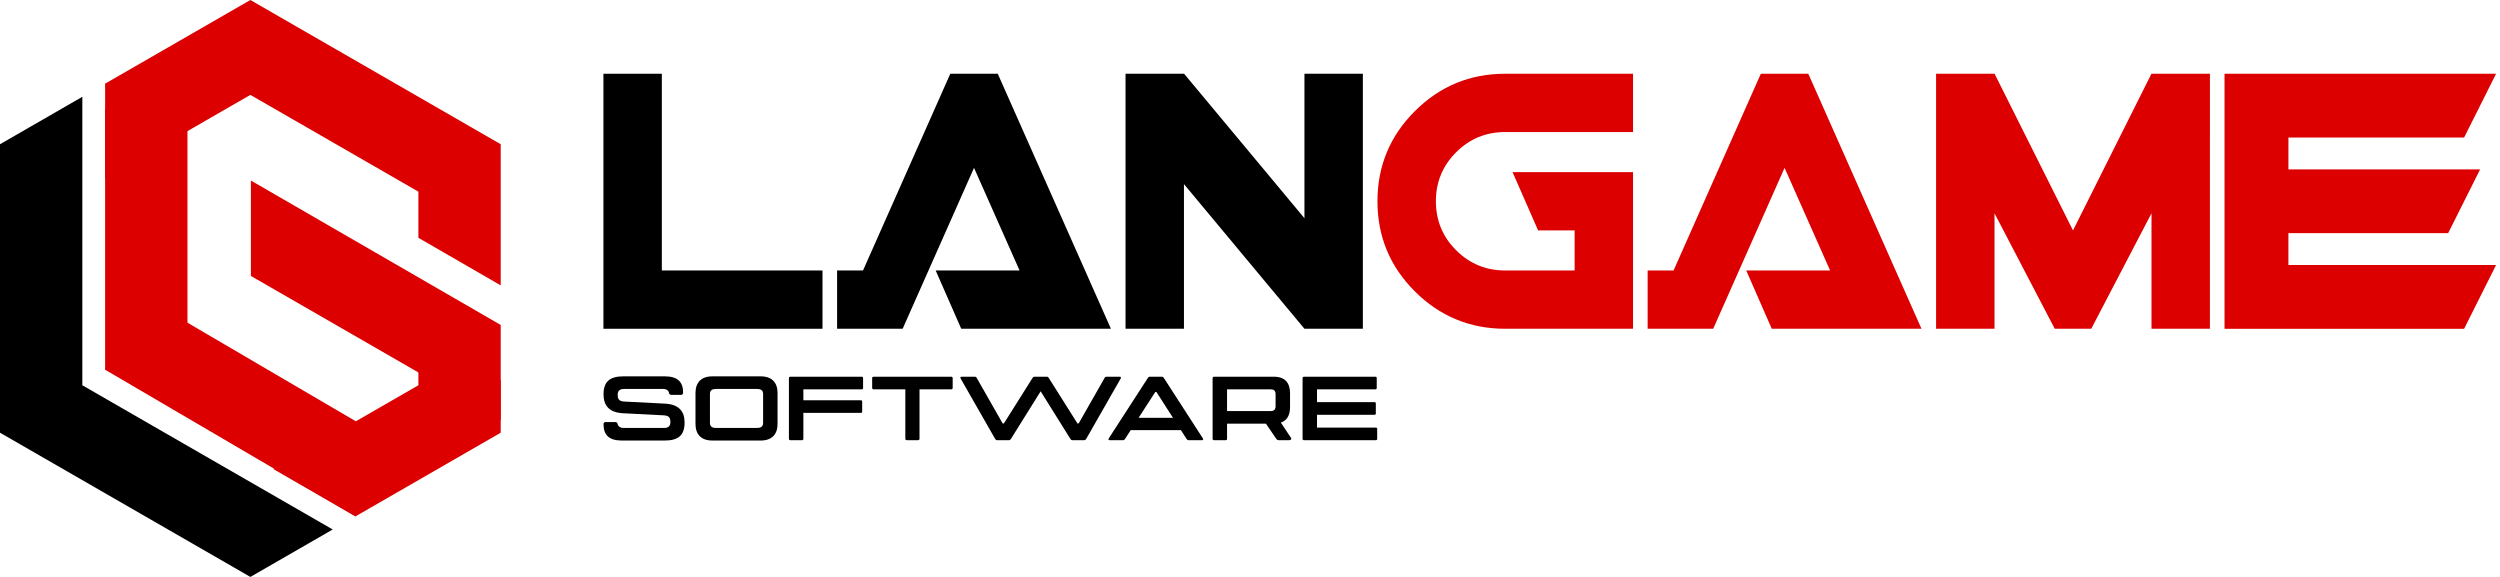 <svg width="208" height="48" viewBox="0 0 208 48" fill="none" xmlns="http://www.w3.org/2000/svg">
<path d="M68.432 27.353H50.205V6.136H55.065V22.504H68.432V27.353Z" fill="black"/>
<path d="M92.429 27.353H79.975L77.848 22.504H84.828L81.039 13.965L75.1 27.353H69.646V22.504H71.803L79.064 6.136H83.013L92.429 27.353Z" fill="black"/>
<path d="M113.39 27.353H108.53L98.505 15.319V27.353H93.645V6.136H98.518L108.53 18.155V6.136H113.39L113.39 27.353Z" fill="black"/>
<path d="M135.869 27.353H125.237C122.301 27.353 119.794 26.318 117.719 24.247C115.643 22.176 114.605 19.675 114.605 16.745C114.605 13.815 115.643 11.315 117.719 9.243C119.794 7.172 122.301 6.136 125.237 6.136H135.869V10.986H125.237C123.637 10.986 122.275 11.547 121.151 12.668C120.027 13.79 119.466 15.149 119.466 16.745C119.466 18.342 120.027 19.701 121.151 20.822C122.275 21.944 123.637 22.504 125.237 22.504H131.009V19.17H127.971L125.844 14.32H135.869L135.869 27.353Z" fill="#DC0000"/>
<path d="M159.867 27.353H147.412L145.286 22.504H152.265L148.476 13.965L142.538 27.353H137.084V22.504H139.241L146.501 6.136H150.45L159.867 27.353Z" fill="#DC0000"/>
<path d="M183.865 27.353H179.005V17.745L173.992 27.353H170.955L165.943 17.746V27.353H161.082V6.136H165.948L172.474 19.171L179 6.136H183.866L183.865 27.353Z" fill="#DC0000"/>
<path d="M190.397 11.44V14.093H206.345L203.687 19.397H190.396V22.049H207.673L205.015 27.354H185.08V6.136H207.673L205.015 11.44H190.397Z" fill="#DC0000"/>
<path fill-rule="evenodd" clip-rule="evenodd" d="M8.746 6.961L20.831 0L41.66 12.001V23.744L34.809 19.785V15.946L20.831 7.894L8.746 14.855V6.961Z" fill="#DC0000"/>
<path fill-rule="evenodd" clip-rule="evenodd" d="M22.726 39.015L34.809 32.054V27.68L41.66 31.642V36.001L29.578 42.962L22.726 39.015Z" fill="#DC0000"/>
<path fill-rule="evenodd" clip-rule="evenodd" d="M20.831 48L0 36.001V12.001L6.85 8.054V32.054L13.839 36.081L13.91 36.121L27.682 44.053L20.831 48Z" fill="black"/>
<path d="M15.597 9.092H8.746V30.762H15.597V9.092Z" fill="#DC0000"/>
<path fill-rule="evenodd" clip-rule="evenodd" d="M33.004 37.042L29.578 42.962L8.746 30.762L12.171 24.842L33.004 37.042Z" fill="#DC0000"/>
<path fill-rule="evenodd" clip-rule="evenodd" d="M41.66 34.935L20.874 22.959V15.021L41.66 27.038V34.935Z" fill="#DC0000"/>
<path d="M56.958 35.159C56.958 36.231 56.413 36.653 55.302 36.653H51.733C50.644 36.653 50.213 36.163 50.213 35.295C50.213 35.175 50.273 35.114 50.402 35.114H51.181C51.309 35.114 51.37 35.182 51.392 35.295C51.445 35.499 51.634 35.605 51.861 35.605H55.248C55.597 35.605 55.778 35.461 55.778 35.122C55.778 34.88 55.748 34.571 55.226 34.556L51.838 34.383C50.674 34.322 50.213 33.734 50.213 32.806C50.213 31.735 50.757 31.312 51.869 31.312H55.316C56.405 31.312 56.836 31.803 56.836 32.67C56.836 32.791 56.776 32.851 56.647 32.851H55.868C55.74 32.851 55.672 32.783 55.657 32.67C55.604 32.459 55.415 32.361 55.188 32.361H51.922C51.574 32.361 51.392 32.504 51.392 32.844C51.392 33.085 51.422 33.395 51.944 33.409L55.332 33.583C56.496 33.644 56.958 34.231 56.958 35.159Z" fill="black"/>
<path d="M57.865 35.273V32.693C57.865 31.833 58.334 31.312 59.271 31.312H63.286C64.224 31.312 64.692 31.833 64.692 32.693V35.273C64.692 36.133 64.224 36.653 63.286 36.653H59.271C58.334 36.653 57.865 36.133 57.865 35.273ZM63.006 35.605C63.286 35.605 63.49 35.499 63.49 35.19V32.776C63.49 32.466 63.286 32.36 63.006 32.36H59.551C59.271 32.36 59.067 32.466 59.067 32.776V35.19C59.067 35.499 59.271 35.605 59.551 35.605H63.006Z" fill="black"/>
<path d="M71.808 31.455V32.278C71.808 32.353 71.77 32.391 71.694 32.391H66.84V33.303H71.619C71.694 33.303 71.732 33.341 71.732 33.416V34.239C71.732 34.314 71.694 34.352 71.619 34.352H66.84V36.502C66.84 36.578 66.802 36.623 66.727 36.623H65.759C65.683 36.623 65.638 36.577 65.638 36.502V31.463C65.638 31.387 65.683 31.342 65.759 31.342H71.694C71.77 31.342 71.808 31.38 71.808 31.455Z" fill="black"/>
<path d="M79.263 31.463V32.278C79.263 32.353 79.217 32.391 79.142 32.391H76.503V36.502C76.503 36.578 76.457 36.623 76.382 36.623H75.445C75.369 36.623 75.324 36.578 75.324 36.502V32.391H72.685C72.609 32.391 72.564 32.353 72.564 32.278V31.463C72.564 31.387 72.61 31.342 72.685 31.342H79.142C79.218 31.342 79.263 31.387 79.263 31.463Z" fill="black"/>
<path d="M82.787 36.502L79.928 31.5C79.875 31.402 79.913 31.342 79.989 31.342H81.108C81.199 31.342 81.244 31.395 81.282 31.477L83.422 35.234H83.52L85.887 31.477C85.94 31.394 85.971 31.342 86.061 31.342H87.105C87.195 31.342 87.225 31.395 87.278 31.477L89.645 35.234H89.743L91.883 31.477C91.921 31.394 91.967 31.342 92.057 31.342H93.176C93.252 31.342 93.289 31.402 93.237 31.5L90.379 36.502C90.333 36.578 90.288 36.623 90.204 36.623H89.214C89.138 36.623 89.093 36.577 89.047 36.502L86.582 32.556L84.118 36.502C84.072 36.578 84.027 36.623 83.951 36.623H82.96C82.877 36.623 82.832 36.577 82.787 36.502Z" fill="black"/>
<path d="M100.011 36.623H98.884C98.793 36.623 98.756 36.57 98.703 36.487L98.249 35.785H94.076L93.622 36.487C93.569 36.57 93.531 36.623 93.448 36.623H92.314C92.239 36.623 92.186 36.563 92.254 36.465L95.49 31.463C95.535 31.387 95.573 31.342 95.656 31.342H96.669C96.753 31.342 96.798 31.387 96.843 31.463L100.072 36.465C100.14 36.563 100.087 36.623 100.011 36.623ZM97.591 34.76L96.215 32.617H96.117L94.733 34.76H97.591Z" fill="black"/>
<path d="M106.385 36.623C106.295 36.623 106.234 36.578 106.174 36.495L105.327 35.25H102.091V36.502C102.091 36.578 102.053 36.623 101.978 36.623H101.01C100.934 36.623 100.889 36.577 100.889 36.502V31.463C100.889 31.387 100.935 31.342 101.01 31.342H105.985C106.923 31.342 107.331 31.863 107.331 32.723V33.877C107.331 34.526 107.097 34.978 106.568 35.159L107.407 36.427C107.483 36.533 107.392 36.623 107.263 36.623H106.385ZM102.091 34.201H105.705C105.984 34.201 106.128 34.096 106.128 33.786V32.805C106.128 32.496 105.984 32.391 105.705 32.391H102.091V34.201Z" fill="black"/>
<path d="M114.582 35.688V36.51C114.582 36.585 114.544 36.623 114.468 36.623H108.495C108.419 36.623 108.374 36.578 108.374 36.502V31.463C108.374 31.388 108.42 31.343 108.495 31.343H114.43C114.506 31.343 114.544 31.38 114.544 31.456V32.278C114.544 32.354 114.506 32.391 114.43 32.391H109.576V33.455H114.355C114.43 33.455 114.468 33.493 114.468 33.568V34.398C114.468 34.473 114.43 34.511 114.355 34.511H109.576V35.575H114.468C114.544 35.575 114.582 35.612 114.582 35.688Z" fill="black"/>
</svg>
